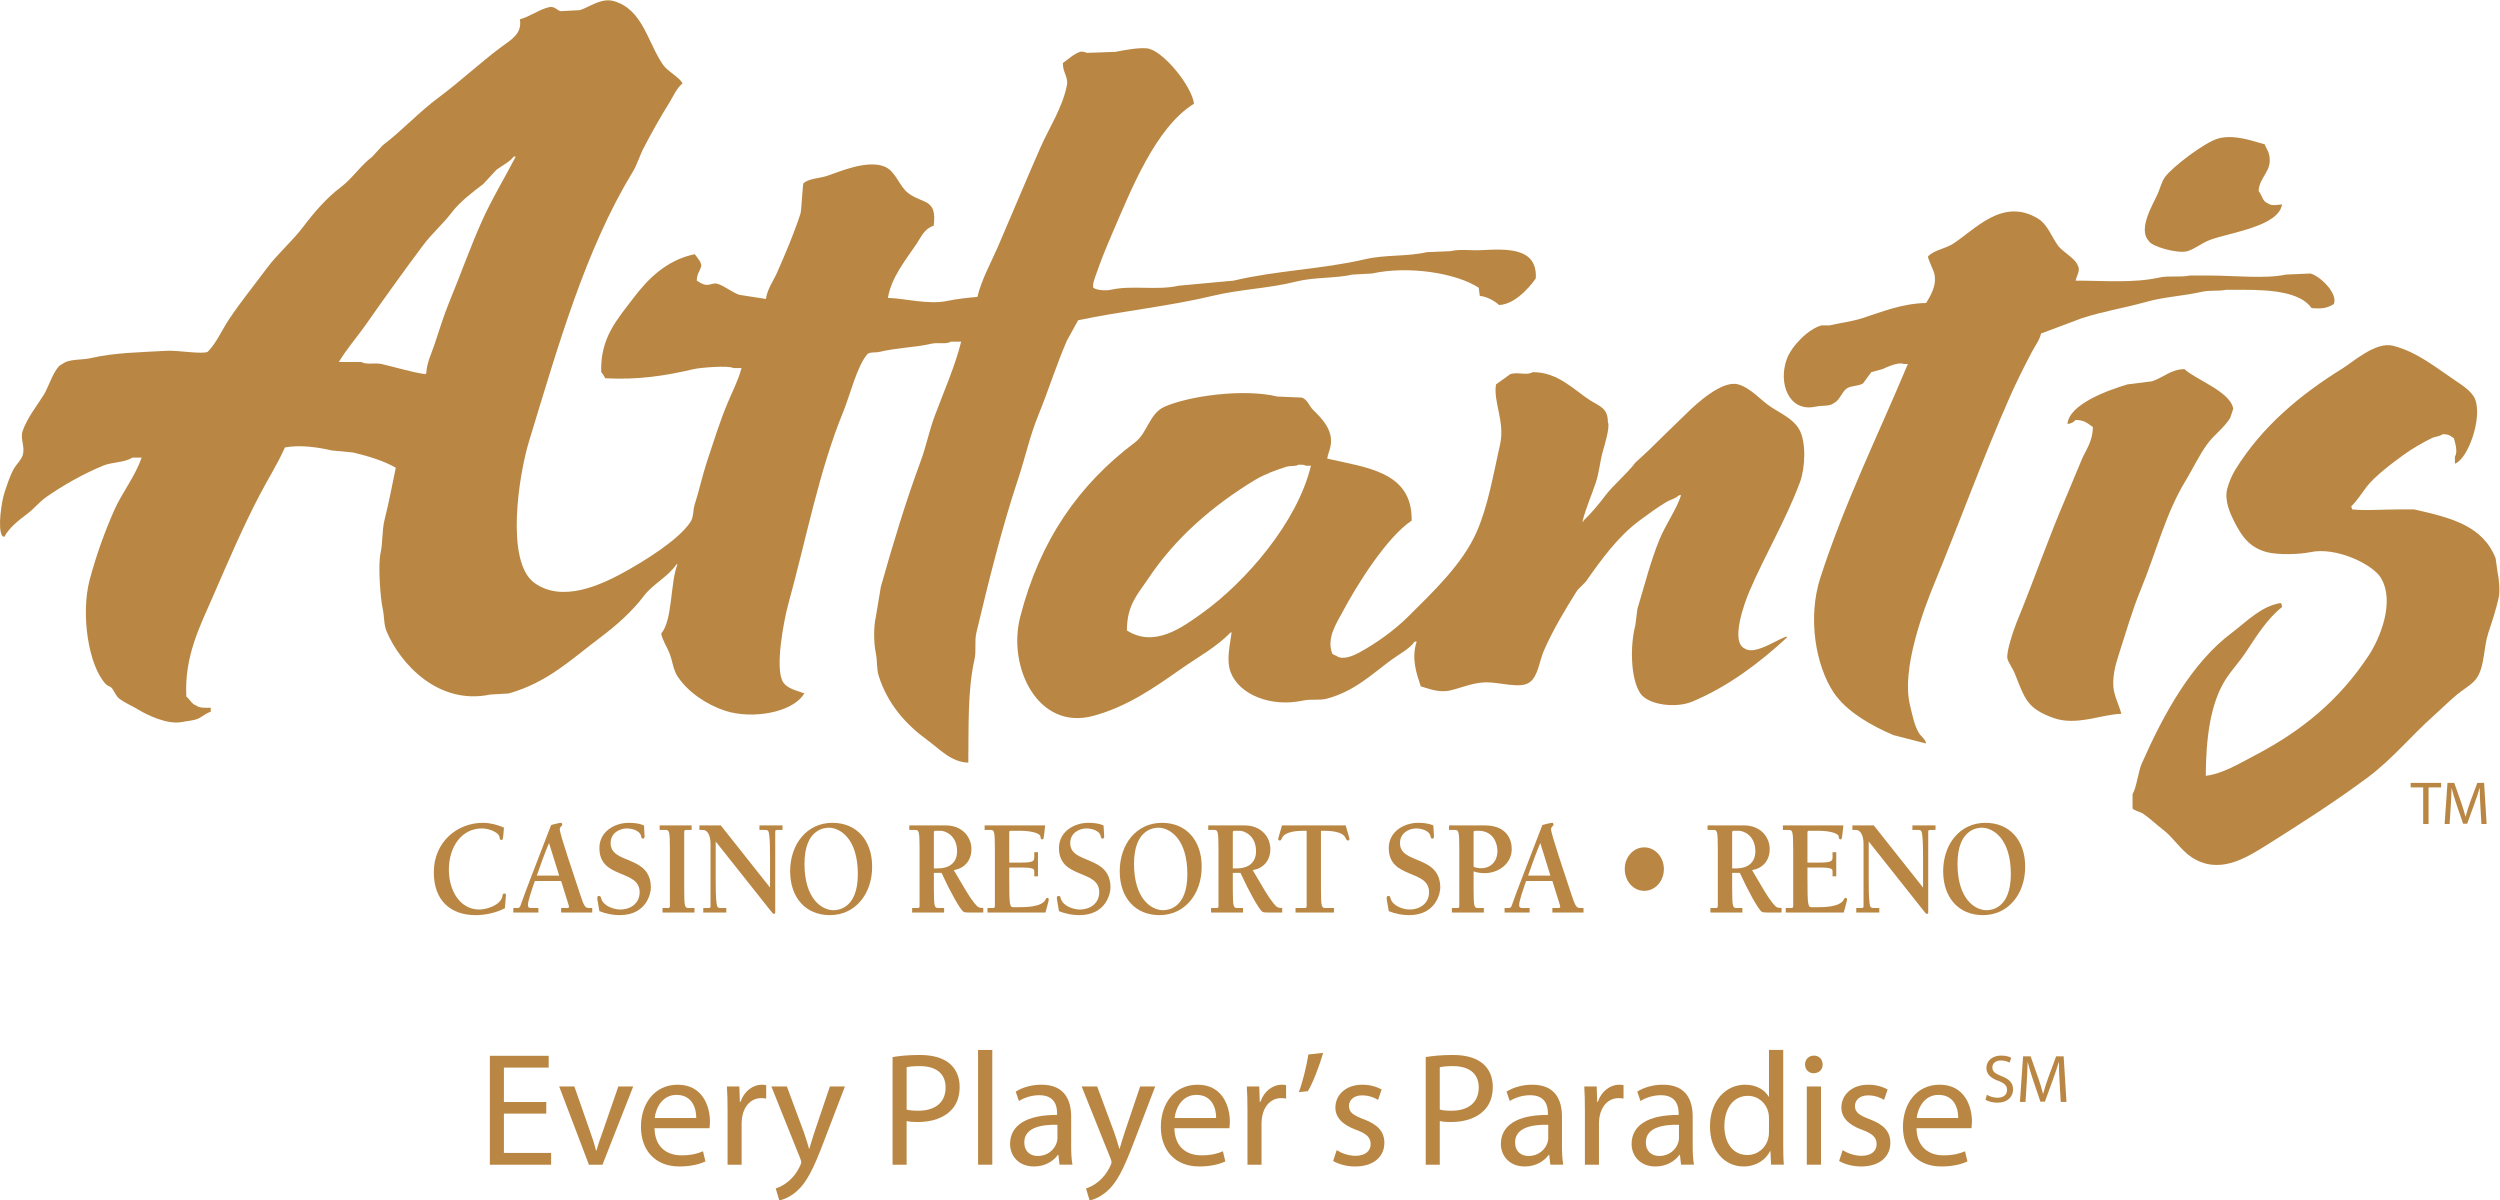 <?xml version="1.0" encoding="UTF-8" standalone="no"?>
<!-- Created with Inkscape (http://www.inkscape.org/) -->

<svg
   version="1.1"
   id="svg2"
   width="589.293"
   height="282.96"
   viewBox="0 0 589.293 282.96"
   sodipodi:docname="Atlantis_logo_gold_gold_epp (1).eps"
   xmlns:inkscape="http://www.inkscape.org/namespaces/inkscape"
   xmlns:sodipodi="http://sodipodi.sourceforge.net/DTD/sodipodi-0.dtd"
   xmlns="http://www.w3.org/2000/svg"
   xmlns:svg="http://www.w3.org/2000/svg">
  <defs
     id="defs6" />
  <sodipodi:namedview
     id="namedview4"
     pagecolor="#ffffff"
     bordercolor="#000000"
     borderopacity="0.25"
     inkscape:showpageshadow="2"
     inkscape:pageopacity="0.0"
     inkscape:pagecheckerboard="0"
     inkscape:deskcolor="#d1d1d1" />
  <g
     id="g8"
     inkscape:groupmode="layer"
     inkscape:label="ink_ext_XXXXXX"
     transform="matrix(1.333,0,0,-1.333,0,282.96)">
    <g
       id="g10"
       transform="scale(0.1)">
      <path
         d="m 4284.97,730.34 h -22.19 v 8.012 h 53.89 v -8.012 h -22.19 v -64.75 h -9.51 v 64.75"
         style="fill:#b98743;fill-opacity:1;fill-rule:nonzero;stroke:none"
         id="path12" />
      <path
         d="m 4386.08,697.602 c -0.56,10.07 -1.23,22.25 -1.04,31.41 h -0.38 c -2.37,-8.582 -5.51,-17.723 -9.12,-27.633 l -12.78,-35.219 h -7.14 l -11.89,34.449 c -3.34,10.301 -6.29,19.621 -8.39,28.403 h -0.2 c -0.19,-9.16 -0.66,-21.34 -1.42,-32.203 l -2.02,-31.219 h -8.83 l 5.04,72.762 h 11.99 l 12.39,-35.043 c 3.05,-9.161 5.52,-17.149 7.44,-24.598 h 0.27 c 1.83,7.258 4.46,15.238 7.61,24.598 l 13.04,35.043 h 12.03 l 4.46,-72.762 h -9.24 l -1.82,32.012"
         style="fill:#b98743;fill-opacity:1;fill-rule:nonzero;stroke:none"
         id="path14" />
      <path
         d="m 4035.4,1761.35 c -9.12,-0.89 -18.14,-3.26 -25.16,1.82 -9.91,3.6 -9.96,14.54 -16.23,21.57 0.87,26.39 26.29,35.24 18.03,66.49 -1.4,5.2 -5.5,10.74 -7.25,16.21 -19.32,5.22 -51.87,17.85 -80.86,10.8 -23.99,-5.86 -82.65,-50.85 -95.3,-68.34 -6.32,-8.72 -8.07,-18.13 -12.61,-28.79 -7.87,-18.53 -36.54,-63.27 -16.16,-84.5 3.76,-9.32 50.6,-23.11 68.28,-18.02 12.82,3.75 26.2,14.83 39.58,19.81 36.39,13.53 121.6,23.75 127.68,62.95 v 0"
         style="fill:#b98743;fill-opacity:1;fill-rule:nonzero;stroke:none"
         id="path16" />
      <path
         d="m 2715.92,1634.55 c 0.1,49.46 -49.19,48.38 -95.68,45.88 -20.25,-1.09 -36.73,2.29 -55.71,-1.84 -13.79,-0.54 -27.57,-1.18 -41.36,-1.77 -35.22,-8.12 -73.02,-4.05 -109.66,-12.58 -76.19,-17.76 -156.77,-19.75 -232,-37.75 -32.35,-2.99 -64.72,-6.02 -97.09,-8.96 -39.27,-8.93 -82.32,1.42 -120.44,-7.26 -9.75,-2.14 -26.07,-0.32 -30.59,3.64 -2.28,5.59 3.06,18.4 5.4,25.16 8.26,23.93 17.6,46.59 26.96,68.37 33.81,78.32 77.37,189.9 145.66,231.92 -4.18,31.34 -51.74,89.52 -79.12,97.07 -13.46,3.75 -48,-2.94 -59.33,-5.34 -16.8,-0.62 -33.57,-1.24 -50.36,-1.85 -1.77,0.38 -8.03,3.22 -12.6,1.85 -11.17,-3.46 -21.55,-13.82 -30.54,-19.79 -0.13,-16.96 10.04,-25.3 7.16,-39.57 -8.03,-40 -31.74,-75.56 -46.71,-109.71 -26.03,-59.11 -49.48,-116.06 -75.53,-176.19 -11.88,-27.38 -28.89,-57.63 -35.99,-88.1 -14.92,-1.24 -37.47,-3.67 -53.93,-7.21 -31.9,-6.88 -75.04,4.56 -104.28,5.42 5.68,36.42 32.72,68.74 50.34,95.26 8.41,12.67 14.5,27.67 30.55,32.37 6.21,48.81 -18.98,37.99 -44.95,57.54 -16,12.07 -21.91,38.32 -41.33,46.76 -31.13,13.42 -82.71,-9.76 -102.51,-16.23 -13.45,-4.3 -30.97,-4.45 -41.36,-12.57 -1.58,-1.23 -3.67,-48.7 -5.4,-53.95 -11.73,-36.11 -26.42,-70.21 -41.35,-104.24 -6.22,-14.23 -17.4,-29.09 -19.76,-46.77 -15.59,2.38 -31.17,4.78 -46.73,7.19 -13.63,4.45 -26.47,16.14 -39.6,19.77 -4.98,1.39 -12.23,-1.4 -14.35,-1.77 -10.24,-1.65 -15.92,4.09 -21.59,7.19 0.39,12.65 4.34,14.55 7.17,23.36 3.44,7.58 -6.63,17.32 -10.79,23.38 -50.27,-10.34 -83.37,-44.21 -109.65,-79.12 -27.15,-36 -57.84,-68.86 -55.75,-129.48 2.74,-2.73 5.26,-7.33 7.17,-10.77 58.91,-3.29 108.33,4.83 156.42,16.15 10.82,2.6 62.11,6.92 70.17,1.83 h 14.37 c -5.78,-21.87 -16.99,-43.06 -25.17,-63 -13.78,-33.23 -24.92,-69.15 -35.98,-102.45 -8.43,-25.39 -13.72,-51.32 -21.58,-75.51 -3.36,-10.44 -1.78,-22.11 -7.2,-30.54 -20.67,-32.28 -82.95,-70.34 -118.66,-89.94 -39.18,-21.44 -108.836,-54.61 -158.226,-17.95 -51.055,37.86 -27.063,190.78 -8.981,249.88 51.625,169.19 99.577,338.73 183.417,476.56 8.36,13.81 12.23,28.77 19.75,43.13 14.02,26.85 29.4,54.12 44.94,79.11 7.62,12.22 12.63,25.33 23.39,34.17 -5.25,10.6 -26.17,21.04 -34.15,32.4 -27.62,39.3 -35.96,99.18 -88.12,113.24 -22.1,5.99 -43.74,-11.58 -59.33,-16.14 -11.39,-0.66 -22.8,-1.25 -34.182,-1.82 -5.898,1.65 -10.934,9.07 -19.754,7.18 -16.953,-3.54 -34.773,-16.99 -52.18,-21.59 4.797,-25.87 -17,-37.09 -32.332,-48.54 -38.074,-28.31 -72.98,-61.33 -111.496,-89.89 -34.668,-25.66 -64.351,-58.37 -98.898,-84.51 -6.012,-6.61 -11.996,-13.21 -17.988,-19.77 -20.86,-15.77 -35.329,-38.52 -55.735,-53.98 -25.402,-19.15 -47.355,-44.71 -66.547,-70.11 -19.347,-25.65 -45.468,-47.69 -64.695,-73.7 -22.121,-29.87 -45.988,-59.16 -66.523,-89.89 -12.559,-18.73 -22.11,-41.87 -37.786,-57.55 -10.14,-4.79 -52.918,2.83 -71.898,1.84 -45.543,-2.6 -94.305,-3.45 -133.109,-12.67 -18.918,-4.49 -39.086,-0.93 -52.106,-10.76 -13.711,-5.04 -24.195,-40.74 -32.379,-53.91 -12.27,-19.69 -30.117,-41.88 -37.781,-64.78 -4.668,-14.06 5.024,-27.76 0,-43.08 -2.438,-7.58 -10.441,-15.22 -14.398,-21.61 -7.676,-12.69 -13.277,-30.89 -17.965,-45.01 -4.438,-13.44 -12.477,-62.56 -3.594,-75.51 1.855,-1.44 0.457,-0.64 3.594,-1.82 8.387,16.54 26.941,30.51 41.348,41.39 11.129,8.34 20.895,20.68 32.367,28.75 29.96,21.09 65.57,41.12 100.719,55.74 16.293,6.82 37.696,5.14 52.133,14.38 h 16.195 c -11.015,-33.01 -34.738,-62.01 -48.546,-93.47 -16.985,-38.63 -31.368,-78.27 -43.18,-122.36 -16.153,-60.34 -2.469,-152.539 28.793,-185.129 2.89,-3.012 8.215,-3.75 10.785,-7.199 4.305,-5.703 6.992,-13.711 12.594,-17.981 10.797,-8.222 22.148,-12.461 34.16,-19.769 14.254,-8.711 51.055,-27.121 77.328,-21.582 7.715,1.601 19.43,2.371 26.945,5.398 8.047,3.293 14.188,9.864 23.387,12.59 v 7.184 c -9.906,-0.25 -19.863,-0.633 -25.184,3.609 -9.046,3.199 -11.242,10.891 -17.953,16.168 -3.82,71.082 24.453,124.971 46.711,176.231 27.063,62.08 52.09,121.03 82.727,179.8 14.531,27.86 32.035,55.41 44.945,84.5 27.609,5.06 60.492,-0.09 82.727,-5.36 12.59,-1.2 25.179,-2.35 37.777,-3.6 29.18,-7.13 53.344,-14.44 75.496,-26.95 -6.41,-30.41 -12.351,-62.67 -19.793,-91.71 -4.875,-19.33 -3.008,-40.45 -7.16,-59.34 -4.758,-21.48 -0.215,-80.19 3.59,-97.14 3.492,-15.65 1.722,-28.25 7.195,-41.37 23.746,-56.76 91.434,-131.069 183.383,-111.491 10.801,0.621 21.594,1.262 32.394,1.852 69.293,19.539 111.79,61.32 161.84,98.848 28.14,21.161 56.1,45.651 77.3,73.741 15.87,21.01 42.82,33.73 57.57,55.79 h 1.77 c -12.82,-31.46 -8.49,-99.79 -28.78,-122.32 2.17,-11.918 10.15,-23.598 14.38,-34.168 5.76,-14.204 6.53,-29.122 14.4,-41.364 17.61,-27.269 50.8,-50.117 84.53,-61.148 47.16,-15.309 117.25,-3.531 138.43,28.769 0.61,0.621 1.21,1.262 1.83,1.852 -14,5.211 -30.19,8.379 -37.78,19.719 -15.55,23.351 1.29,110.6 8.98,138.49 31.55,114.2 54.27,235.51 97.13,339.84 12.13,29.59 24.32,81.35 43.15,102.51 5.71,3.82 13.47,1.62 21.55,3.61 27.95,6.86 62.38,7.73 91.73,14.41 11.43,2.53 25.41,-1.63 34.15,3.58 h 17.97 c -11.07,-44.36 -31.11,-89.21 -46.75,-131.31 -10.16,-27.33 -15.06,-53.58 -25.17,-80.92 -26.15,-70.62 -49.07,-146.54 -70.09,-221.15 -3.02,-17.97 -6.05,-35.94 -9.04,-53.97 -4.02,-17.7 -3.49,-46.11 0,-62.918 3.25,-15.461 1.02,-27.563 5.41,-41.364 15.78,-49.41 48.11,-85.726 86.29,-113.277 19.22,-13.801 41.41,-39.02 71.96,-39.5 0.82,64.519 -1.35,128.051 10.77,181.578 3.98,17.57 -0.32,32.051 3.6,48.551 22.47,94.23 45.38,186.43 73.74,271.51 12.94,39.03 20.66,75.95 35.96,113.29 17.55,42.81 31.49,88.17 50.31,131.26 6.61,11.96 13.21,23.92 19.8,35.98 76.33,16.3 160.19,24.53 237.37,43.1 49.03,11.89 100.66,13.25 147.42,25.19 32.55,8.33 69.09,5.43 100.7,12.56 11.41,0.66 22.76,1.25 34.16,1.84 65.49,14.45 149.94,0.44 188.8,-25.16 0.61,-4.8 1.18,-9.59 1.82,-14.43 12.48,-1.05 26.76,-9.05 34.13,-16.14 34.33,1.52 63.97,45.89 64.74,46.76 z M 912.031,1845.86 c -19.914,-38.3 -43.402,-76.74 -61.097,-116.9 -20.36,-46.2 -36.172,-90.97 -55.739,-138.44 -10.207,-24.72 -17.75,-49.52 -26.996,-77.32 -4.996,-15.06 -13.465,-31.5 -14.363,-50.32 -0.617,-0.66 -1.242,-1.24 -1.797,-1.81 -24.457,3.54 -51.762,12.08 -77.324,17.97 -11.707,2.71 -26.93,-1.83 -35.945,3.59 h -39.582 c 13.66,22.89 31.683,43.28 46.738,64.71 34.027,48.43 67.453,95.21 102.519,142.03 15.086,20.25 34.891,37.21 50.34,57.57 14.125,18.69 36.942,36.16 55.746,50.38 7.778,8.37 15.602,16.79 23.356,25.18 9.847,7.37 23.144,13.65 30.586,23.36 h 3.558"
         style="fill:#b98743;fill-opacity:1;fill-rule:nonzero;stroke:none"
         id="path18" />
      <path
         d="m 3670.39,1626.49 c 49.22,-0.05 102.6,-4.62 147.44,5.37 17.89,4 37.73,0 53.96,3.61 h 37.74 c 40.16,0 97.23,-6.19 133.07,1.76 14.37,0.66 28.74,1.25 43.16,1.84 17.3,-4.84 48.52,-34.9 41.32,-53.93 -12.17,-7.44 -20.78,-8.8 -39.53,-7.17 -19.69,28.49 -72.5,32.3 -120.48,32.3 h -30.55 c -12.79,-2.79 -28.58,-0.32 -43.15,-3.59 -33.63,-7.52 -66.7,-8.84 -98.93,-17.98 -36.42,-10.28 -75.65,-16.46 -113.27,-28.74 -23.99,-9.05 -47.98,-17.99 -71.93,-27.01 -2.79,-12.07 -10.96,-22.33 -16.15,-32.32 -13.91,-26.5 -27.77,-54.06 -39.57,-80.92 -48.14,-109.31 -87.05,-217.44 -133.11,-329.08 -18.7,-45.54 -58.34,-150.689 -43.14,-213.931 4.16,-17.187 7.74,-36.847 16.18,-50.371 4.16,-6.648 9.99,-9.039 12.61,-17.969 h -1.75 c -18.65,4.813 -37.22,9.582 -55.79,14.379 -38.94,16.321 -83.84,41.903 -106.1,75.5 -31.79,47.942 -46.42,132.062 -23.38,203.192 43.45,133.96 101.84,251.2 154.64,377.61 h -7.22 c -9.1,4.19 -29.49,-5.38 -37.72,-9.03 -6.63,-1.75 -13.2,-3.58 -19.78,-5.38 -4.78,-6.6 -9.6,-13.18 -14.38,-19.75 -8.12,-5.4 -20.95,-3.7 -28.81,-9.03 -8.75,-5.89 -12.28,-20.18 -21.56,-25.11 -9.5,-7.58 -18.89,-4.04 -34.16,-7.2 -47.04,-9.89 -66.07,42 -50.32,84.46 8.4,22.76 37.14,52.48 61.13,59.34 h 14.36 c 18.92,4.44 38.72,6.61 57.54,12.62 34.01,10.92 70.75,26.29 113.3,26.95 6.68,11.52 19.58,30.41 14.35,52.16 -1.69,7.16 -12.83,28.39 -10.78,30.59 10.99,10.98 29.53,13.06 43.14,21.54 38.48,23.96 87.82,83.57 151.1,44.94 17.15,-10.46 24.11,-32.66 35.92,-48.52 7.34,-9.83 30.96,-22.83 34.21,-34.16 5.59,-8.38 -2.1,-18.91 -3.61,-26.97"
         style="fill:#b98743;fill-opacity:1;fill-rule:nonzero;stroke:none"
         id="path20" />
      <path
         d="m 3900.52,750.828 c 30.99,3.813 61.9,23.274 86.35,35.934 84.74,44.129 150,98.726 201.35,176.226 19.9,29.973 47.86,95.792 21.6,138.442 -14.23,23.17 -78.18,54.67 -124.06,44.98 -19.37,-4.19 -57.84,-5.25 -77.33,0 -30.57,8.11 -44.52,28.15 -57.51,53.93 -6.19,12.14 -17.88,36.4 -12.63,57.51 2.8,11.23 8.47,24.67 14.39,34.2 47.35,76.59 114.19,132.37 190.59,179.79 17.2,10.66 57.85,47.16 88.12,39.57 42.32,-10.61 77.12,-39.35 109.69,-61.17 12.19,-8.15 30.75,-19.9 35.99,-34.14 12.51,-34.19 -13.24,-105.36 -35.99,-113.29 v 12.62 c 5.67,8.32 0,25.28 -1.8,32.37 -6.6,4.23 -7.98,6.98 -19.78,7.15 -5.35,-4.07 -13.3,-3.97 -19.77,-7.15 -16.58,-8.23 -33.71,-18.13 -48.57,-28.79 -20.02,-14.46 -51.87,-38.18 -66.54,-57.54 -8.6,-11.49 -16.76,-24.35 -26.96,-34.17 0.57,-1.82 1.19,-3.6 1.8,-5.39 25.47,-2.49 52.22,0 80.91,0 h 28.78 c 65.92,-14.89 121.17,-29.02 143.84,-86.26 1.24,-8.46 2.39,-16.9 3.62,-25.25 2.25,-9.73 4.65,-32.35 1.77,-44.95 -4.98,-22.15 -11.83,-42.71 -18,-61.11 -8.73,-26.27 -6.47,-57.828 -19.76,-79.141 -6.79,-10.871 -18.55,-17.539 -28.74,-25.148 -16.72,-12.563 -32.76,-29.039 -48.54,-43.153 -38.93,-34.648 -73.2,-76.519 -115.12,-107.918 -57.1,-42.671 -118.67,-82.039 -179.79,-120.46 -38.38,-24.141 -85.07,-52.989 -133.06,-21.579 -19.03,12.481 -32.39,34.938 -50.37,48.579 -12.21,9.23 -23.38,20.339 -35.95,28.8 -4.28,2.801 -15.3,4.871 -18.01,8.871 v 25.27 c 7.05,11.519 10.14,40.098 16.22,53.949 38.15,86.551 88.1,178.34 160.04,231.93 23.74,17.69 51.5,47.29 86.29,52.12 1.01,-2.72 1.22,-3.03 1.81,-7.16 -26.69,-21.04 -45.59,-52.12 -64.77,-80.948 -10.92,-16.43 -25.56,-31.782 -35.94,-48.543 -26.01,-42.02 -33.84,-102.079 -34.17,-168.981"
         style="fill:#b98743;fill-opacity:1;fill-rule:nonzero;stroke:none"
         id="path22" />
      <path
         d="m 3655.99,1372.91 c 7.17,1.07 10.54,3.14 14.4,7.21 16.23,-0.21 21.06,-6.29 30.56,-12.57 -0.47,-25.44 -12.02,-39.56 -19.78,-57.48 -9.55,-22.19 -18.01,-44 -27.01,-64.79 -31.78,-73.44 -57.58,-148.95 -88.06,-222.96 -4.06,-9.81 -19.44,-53.422 -16.19,-64.75 2.12,-7.308 9.64,-17.781 12.6,-25.129 18.32,-45.332 21.11,-61.972 68.32,-79.171 40.73,-14.801 84.65,6.289 120.45,7.21 -3.22,12.391 -9.3,24.469 -12.6,37.758 -5.47,22.543 2.63,50.571 7.26,64.75 13.36,41.122 24.21,79.782 39.51,116.852 26.79,64.87 44.07,134.98 79.13,192.39 12.98,21.27 24.58,46.51 39.58,66.55 11.69,15.67 28.99,27.69 39.53,44.95 1.83,5.41 3.58,10.78 5.39,16.18 -4.81,30.27 -65.91,51.09 -86.28,70.1 -24.8,-0.49 -37.4,-15.15 -57.58,-21.55 -14.38,-1.78 -28.74,-3.58 -43.15,-5.41 -31.89,-9.43 -103.78,-34.69 -106.08,-70.14 v 0"
         style="fill:#b98743;fill-opacity:1;fill-rule:nonzero;stroke:none"
         id="path24" />
      <path
         d="m 3181.3,1363.96 c -11.14,18.74 -32.23,27.45 -50.39,39.58 -17.75,11.85 -35.11,33.3 -57.47,39.51 -28.63,7.95 -75.46,-36.14 -88.17,-48.54 -23.35,-22.86 -47,-45.21 -70.11,-68.3 -7.8,-7.2 -15.57,-14.41 -23.36,-21.59 -16.22,-21.49 -38.06,-38.29 -53.94,-59.34 -11.57,-15.31 -23.98,-30.08 -37.77,-43.17 v -1.77 h -1.83 c 5.82,23.36 16.16,46.67 23.4,68.32 6.33,18.83 7.09,35.58 12.59,55.72 3.04,11.14 13.19,43.12 9.01,52.16 0.03,24.8 -15.55,28.25 -30.58,37.74 -28.5,18.09 -57.57,50.86 -102.52,50.35 -10.1,-6.6 -26.12,1.05 -39.55,-3.56 -8.37,-6.05 -16.78,-12.01 -25.13,-18.02 -5.4,-30.28 16.12,-66.14 7.17,-106.05 -12.3,-54.75 -21.26,-108.68 -41.34,-154.65 -25.16,-57.51 -78.39,-107.21 -120.52,-149.27 -24.34,-24.3 -56.97,-47.951 -88.09,-64.728 -9.47,-5.032 -28.49,-13.692 -39.54,-5.364 -4.16,1.332 -4.04,1.821 -7.19,3.614 -10.94,27.968 8.01,54.878 17.94,73.718 25.88,48.83 78.64,132.75 122.33,161.79 1.77,87.16 -80.98,93.68 -149.25,109.69 1.02,7.32 3.87,13.59 5.36,19.77 7.59,31.23 -18.06,53.94 -30.57,66.57 -6.85,6.84 -9.57,18.08 -19.77,21.57 -14.42,0.56 -28.79,1.16 -43.16,1.81 -60.85,14.71 -157.55,0.65 -199.55,-17.98 -26.83,-11.91 -30.33,-46.5 -52.17,-63 -98.31,-73.83 -168.3,-172.25 -203.2,-309.27 -22.54,-88.411 31.6,-201.051 129.46,-174.372 60.83,16.524 108.79,50.551 154.64,82.711 29.93,20.95 63.03,38.903 88.12,64.731 h 1.77 c -2.72,-21.16 -9.86,-48.59 -1.77,-70.149 14.78,-39.339 70.32,-62.601 127.7,-50.339 15.95,3.418 28.5,-0.383 43.14,3.589 48.07,13.129 78.48,42.571 113.24,68.348 13.15,9.742 31.92,19.102 41.35,32.371 h 3.63 c -10.21,-29.621 0.2,-57.941 7.18,-79.148 12.91,-3.383 31.43,-11.961 52.14,-7.133 20.07,4.609 39.89,13.851 62.93,14.301 23.69,0.519 61.29,-12.02 77.33,0 14.85,10.011 17.66,38.59 25.2,55.789 15.55,35.691 36.88,71.391 57.5,104.271 4.58,7.26 13.09,12.85 18,19.77 26.96,38.38 56.14,78.38 93.49,106.1 15.06,11.18 30.94,22.71 46.77,32.4 8.21,4.98 16.81,6.22 23.37,12.56 h 3.61 c -8.62,-26.1 -26.98,-51.25 -37.78,-77.3 -16.26,-39.22 -27.04,-82.9 -39.55,-124.09 -1.18,-9.56 -2.41,-19.22 -3.6,-28.74 -9.61,-36.112 -8.42,-95.081 8.99,-120.479 13.77,-20.133 62.17,-26.68 91.69,-14.371 63.54,26.5 120.11,69.449 167.23,113.219 v 1.871 c -13.92,-3.02 -55.83,-33.371 -73.72,-21.621 -27.48,11.171 -0.29,83.061 7.19,100.681 28.03,65.95 64.41,125.71 89.87,194.17 9.25,24.87 11.31,71.59 -1.75,93.55 m -863.1,-64.76 c -24.21,-100.56 -115.68,-205.6 -192.41,-260.72 -35.03,-25.12 -84.54,-61.859 -133.05,-30.54 -0.08,45.53 19.96,64.98 37.75,91.64 47.79,71.99 114.4,129.33 188.8,174.49 15.86,9.54 37.54,17.87 55.7,23.31 7.46,2.25 16,0.14 21.6,3.66 5.27,0.04 9.83,0.1 12.58,-1.84 h 9.03"
         style="fill:#b98743;fill-opacity:1;fill-rule:nonzero;stroke:none"
         id="path26" />
      <path
         d="m 886.285,637.398 c -1.933,0 -2.133,1.18 -3.246,6.032 -1.523,7.09 -17.41,14.371 -30.726,14.371 -36.493,0 -58.567,-33.02 -58.567,-73.012 0,-36.187 19.063,-70.391 53.949,-70.391 12.254,0 38.18,7.543 40.817,24.082 0.48,2.129 0.66,4.36 3.316,4.36 1.969,0 2.844,-1.531 2.844,-2.719 0,-1.91 -0.664,-7.051 -1.774,-23.262 -15.293,-8.257 -34.988,-12.379 -51.738,-12.379 -43.496,0 -74.055,24.961 -74.055,75.68 0,53.602 41.106,87.57 86.903,87.57 12.664,0 25.336,-3.371 37.137,-8.46 -1.536,-21.61 -1.973,-21.872 -4.86,-21.872"
         style="fill:#b98743;fill-opacity:1;fill-rule:nonzero;stroke:none"
         id="path28" />
      <path
         d="m 1047.26,509.121 v 7.969 h -5.23 c -7.44,0 -9.17,3.09 -15.67,22.719 -12.05,36.66 -36.52,108.043 -36.52,116.531 0,4.898 4.367,5.34 4.367,8.211 0,1.508 -0.66,3.179 -2.121,3.179 -3.285,0 -13.836,-2.941 -17.547,-3.89 -22.246,-58.192 -44.953,-115.731 -54.152,-142.43 -1.047,-3.129 -2.367,-4.32 -5.649,-4.32 h -6.992 v -7.969 h 44.359 v 7.969 h -12.484 c -3.734,0 -6.09,0.75 -6.09,5.34 0,7.3 7.614,29.16 12.246,42.461 h 46.485 l 13.088,-42.032 c 1.52,-4.847 0.89,-5.769 -3.26,-5.769 h -9.828 v -7.969 z m -58.459,65.238 h -39.555 c 6.758,19.102 13.496,38.571 21.567,57.68 l 17.988,-57.68"
         style="fill:#b98743;fill-opacity:1;fill-rule:nonzero;stroke:none"
         id="path30" />
      <path
         d="m 1059.93,623.129 c 0,29.562 27.51,44.601 51.94,44.601 8.94,0 18.38,-0.929 26.92,-4.55 0.17,-6.371 1.05,-16.078 1.05,-19.969 0,-2.859 -1.53,-3.383 -3.06,-3.383 -2.17,0 -2.62,1.953 -3.04,4.16 -1.99,10.403 -17.05,13.813 -24.88,13.813 -14.01,0 -29.07,-8.512 -29.07,-25.942 0,-38.398 71.19,-20.16 71.19,-78.929 0,-7.969 -6.34,-48.45 -55.3,-48.45 -11.91,0 -24.4,2.418 -35.75,7.051 -2.19,13.828 -3.74,19.879 -3.74,22.75 0,1.52 0,4.199 3.29,4.199 2.67,0 3.08,-2.5 3.73,-4.921 4.15,-13.379 22.69,-19.161 33.85,-19.161 16.78,0 34.05,10 34.05,30.563 0,41.25 -71.18,22.539 -71.18,78.168"
         style="fill:#b98743;fill-opacity:1;fill-rule:nonzero;stroke:none"
         id="path32" />
      <path
         d="m 1209.9,550.102 c 0,-32.09 1.34,-33.012 8.3,-33.012 h 9.88 v -7.969 h -56.55 v 7.969 h 9.8 c 2.81,0 3.25,1.41 3.25,3.89 v 101.09 c 0,32.051 -1.31,33.071 -8.3,33.071 h -9.83 v 8.039 h 56.56 v -8.039 h -9.83 c -2.8,0 -3.28,-1.5 -3.28,-3.891 V 550.102"
         style="fill:#b98743;fill-opacity:1;fill-rule:nonzero;stroke:none"
         id="path34" />
      <path
         d="m 1361.68,553.211 v 51.418 c 0,13.402 0,30.859 -1.53,42.473 -1.08,7.539 -2.62,8.039 -8.51,8.039 h -8.72 v 8.039 h 40.78 v -8.039 h -6.13 c -5.6,0 -6.71,0 -6.71,-3.161 V 509.52 c 0,-1.649 -0.66,-2.86 -2.22,-2.86 -1.7,0 -3.05,1.942 -6.51,6.27 l -96.56,121.769 V 567.5 c 0,-13.34 0,-30.762 1.56,-42.379 1.07,-7.543 2.63,-8.031 8.48,-8.031 h 8.73 v -7.969 h -40.75 v 7.969 h 6.06 c 5.64,0 6.78,0 6.78,3.09 v 110.398 c 0,13.692 -4.78,24.563 -13.32,24.563 h -6.33 v 8.039 h 37.76 l 87.14,-109.969"
         style="fill:#b98743;fill-opacity:1;fill-rule:nonzero;stroke:none"
         id="path36" />
      <path
         d="m 1738.75,509.121 v 7.969 c -8.51,0 -10.01,1.922 -15.95,8.969 -9.17,11.402 -16.59,24.742 -36.24,57.992 18.13,2.929 31.25,16.168 31.25,37.289 0,19.98 -14.86,41.84 -45.86,41.84 h -64.02 v -8.039 h 9.86 c 7.02,0 8.31,-1.02 8.31,-33.071 V 520.98 c 0,-2.48 -0.42,-3.89 -3.29,-3.89 h -9.84 v -7.969 h 56.56 v 7.969 h -9.83 c -6.96,0 -8.3,0.922 -8.3,33.012 v 29.097 h 13.53 c 15.53,-33.769 31.7,-62.34 38.02,-68.199 2.23,-1.879 6.11,-1.879 10.94,-1.879 z m -79.47,78.051 h -7.88 v 63.348 c 0,2.46 0.65,3.121 2.87,3.121 h 9.58 c 6.75,0 28.59,-7.532 28.59,-36.161 0,-21.789 -15.68,-30.308 -33.16,-30.308"
         style="fill:#b98743;fill-opacity:1;fill-rule:nonzero;stroke:none"
         id="path38" />
      <path
         d="m 1746.2,517.09 h 9.81 c 2.84,0 3.26,1.41 3.26,3.89 v 101.09 c 0,32.051 -1.31,33.071 -8.28,33.071 h -9.86 v 8.039 h 107.02 c -2.4,-23.102 -2.6,-24.77 -4.82,-24.77 -2.81,0 -3.29,1.942 -3.49,5.281 -0.24,4.161 -11.8,9.95 -36.68,9.95 h -15.76 c -2.1,0 -2.74,-0.661 -2.74,-3.121 v -53.129 h 20.25 c 23.13,0 24,2.828 24,9.961 v 8.449 h 6.57 V 573.09 h -6.57 v 8.789 c 0,4.082 -0.87,6.801 -24,6.801 h -20.25 v -17.758 c 0,-51.66 0.81,-52.422 8.25,-52.422 h 7.65 c 11.77,0 41.49,0 48.21,13.359 0.9,1.7 1.35,3.161 3.28,3.161 1.59,0 2.43,-1.192 2.43,-2.891 0,-2.188 -1.08,-5.879 -5.71,-23.008 H 1746.2 v 7.969"
         style="fill:#b98743;fill-opacity:1;fill-rule:nonzero;stroke:none"
         id="path40" />
      <path
         d="m 1872.58,623.129 c 0,29.562 27.48,44.601 51.98,44.601 8.96,0 18.34,-0.929 26.86,-4.55 0.23,-6.371 1.13,-16.078 1.13,-19.969 0,-2.859 -1.58,-3.383 -3.09,-3.383 -2.22,0 -2.62,1.953 -3.06,4.16 -1.94,10.403 -17.06,13.813 -24.91,13.813 -13.96,0 -29.01,-8.512 -29.01,-25.942 0,-38.398 71.22,-20.16 71.22,-78.929 0,-7.969 -6.37,-48.45 -55.31,-48.45 -11.97,0 -24.45,2.418 -35.81,7.051 -2.17,13.828 -3.71,19.879 -3.71,22.75 0,1.52 0,4.199 3.29,4.199 2.57,0 3.06,-2.5 3.7,-4.921 4.1,-13.379 22.74,-19.161 33.85,-19.161 16.83,0 34.08,10 34.08,30.563 0,41.25 -71.21,22.539 -71.21,78.168"
         style="fill:#b98743;fill-opacity:1;fill-rule:nonzero;stroke:none"
         id="path42" />
      <path
         d="m 2124.98,590.102 c 0,47.078 -27.72,77.628 -70.28,77.628 -44.74,0 -74.67,-37.332 -74.67,-85.66 0,-47.05 27.74,-77.59 70.27,-77.59 44.74,0 74.68,37.34 74.68,85.622 m -25.36,-13.082 c 0,-62.129 -36.25,-63.809 -43.02,-63.809 -20.03,0 -51.29,19.348 -51.29,82.027 0,62.051 36.26,63.813 43.05,63.813 20.1,0 51.26,-19.41 51.26,-82.031"
         style="fill:#b98743;fill-opacity:1;fill-rule:nonzero;stroke:none"
         id="path44" />
      <path
         d="m 2267.35,509.121 v 7.969 c -8.47,0 -10.06,1.922 -15.94,8.969 -9.17,11.402 -16.61,24.742 -36.2,57.992 18.13,2.929 31.2,16.168 31.2,37.289 0,19.98 -14.88,41.84 -45.9,41.84 h -63.96 v -8.039 h 9.86 c 6.95,0 8.27,-1.02 8.27,-33.071 V 520.98 c 0,-2.48 -0.44,-3.89 -3.23,-3.89 h -9.89 v -7.969 h 56.52 v 7.969 h -9.8 c -6.98,0 -8.27,0.922 -8.27,33.012 v 29.097 h 13.54 c 15.5,-33.769 31.69,-62.34 37.98,-68.199 2.16,-1.879 6.07,-1.879 10.92,-1.879 z m -79.45,78.051 h -7.89 v 63.348 c 0,2.46 0.63,3.121 2.84,3.121 h 9.65 c 6.74,0 28.58,-7.532 28.58,-36.161 0,-21.789 -15.74,-30.308 -33.18,-30.308"
         style="fill:#b98743;fill-opacity:1;fill-rule:nonzero;stroke:none"
         id="path46" />
      <path
         d="m 2358.86,509.121 h -67.91 v 7.969 h 16.36 c 2.83,0 3.29,1.41 3.29,3.89 v 132.661 h -4.16 c -9.97,0 -33.86,-0.45 -39.31,-12.61 -1.27,-2.902 -2.19,-4.601 -4.16,-4.601 -1.49,0 -2.75,0.968 -2.75,2.941 0,0.981 1.71,5.82 6.71,23.809 h 112.67 c 5.04,-17.989 6.74,-22.828 6.74,-23.809 0,-1.973 -1.31,-2.941 -2.82,-2.941 -1.95,0 -2.83,1.699 -4.19,4.601 -5.38,12.16 -29.21,12.61 -39.26,12.61 h -4.18 V 550.102 c 0,-32.09 1.35,-33.012 8.27,-33.012 h 14.7 v -7.969"
         style="fill:#b98743;fill-opacity:1;fill-rule:nonzero;stroke:none"
         id="path48" />
      <path
         d="m 2455.78,623.129 c 0,29.562 27.54,44.601 52.02,44.601 8.92,0 18.34,-0.929 26.8,-4.55 0.25,-6.371 1.11,-16.078 1.11,-19.969 0,-2.859 -1.52,-3.383 -3.05,-3.383 -2.2,0 -2.61,1.953 -3.07,4.16 -1.94,10.403 -17.03,13.813 -24.92,13.813 -13.98,0 -29.03,-8.512 -29.03,-25.942 0,-38.398 71.22,-20.16 71.22,-78.929 0,-7.969 -6.4,-48.45 -55.29,-48.45 -11.99,0 -24.45,2.418 -35.79,7.051 -2.18,13.828 -3.71,19.879 -3.71,22.75 0,1.52 0,4.199 3.28,4.199 2.68,0 3.01,-2.5 3.74,-4.921 4.14,-13.379 22.68,-19.161 33.82,-19.161 16.83,0 34.1,10 34.1,30.563 0,41.25 -71.23,22.539 -71.23,78.168"
         style="fill:#b98743;fill-opacity:1;fill-rule:nonzero;stroke:none"
         id="path50" />
      <path
         d="m 2673.25,621.16 c 0,16.738 -8.51,42.02 -48.04,42.02 h -62.86 v -8.039 h 9.81 c 7.02,0 8.34,-1.02 8.34,-33.071 V 520.98 c 0,-2.48 -0.43,-3.89 -3.3,-3.89 h -9.81 v -7.969 h 56.55 v 7.969 h -9.85 c -6.98,0 -8.29,0.922 -8.29,33.012 v 31.777 c 6.34,-2.27 12.81,-3.168 19.15,-3.168 25.82,0 48.3,17.469 48.3,42.449 m -25.33,-3.129 c 0,-18.941 -12.2,-30.59 -28.79,-30.59 -4.58,0 -10.05,0.957 -13.33,2.661 v 60.418 c 0,2.46 0.66,3.121 2.85,3.121 h 5.9 c 25.96,0 33.37,-22.243 33.37,-35.61"
         style="fill:#b98743;fill-opacity:1;fill-rule:nonzero;stroke:none"
         id="path52" />
      <path
         d="m 2800.13,509.121 v 7.969 h -5.23 c -7.42,0 -9.15,3.09 -15.75,22.719 -11.93,36.66 -36.4,108.043 -36.4,116.531 0,4.898 4.33,5.34 4.33,8.211 0,1.508 -0.66,3.179 -2.12,3.179 -3.36,0 -13.81,-2.941 -17.57,-3.89 -22.23,-58.192 -44.9,-115.731 -54.14,-142.43 -1.1,-3.129 -2.42,-4.32 -5.67,-4.32 h -7 v -7.969 h 44.32 v 7.969 h -12.47 c -3.61,0 -6.07,0.75 -6.07,5.34 0,7.3 7.68,29.16 12.27,42.461 h 46.47 l 13.14,-42.032 c 1.51,-4.847 0.78,-5.769 -3.29,-5.769 h -9.85 v -7.969 z m -58.53,65.238 h -39.48 c 6.74,19.102 13.5,38.571 21.61,57.68 l 17.87,-57.68"
         style="fill:#b98743;fill-opacity:1;fill-rule:nonzero;stroke:none"
         id="path54" />
      <path
         d="m 2907.52,547.41 c -18.97,0 -34.42,16.731 -34.42,38.551 -0.22,21.07 15.2,38.359 34.42,38.359 19.24,0 34.76,-17.289 34.76,-38.359 0,-21.582 -15.52,-38.551 -34.76,-38.551"
         style="fill:#b98743;fill-opacity:1;fill-rule:nonzero;stroke:none"
         id="path56" />
      <path
         d="m 3150.37,509.121 v 7.969 c -8.51,0 -10.05,1.922 -15.95,8.969 -9.19,11.402 -16.61,24.742 -36.21,57.992 18.03,2.929 31.21,16.168 31.21,37.289 0,19.98 -14.85,41.84 -45.88,41.84 h -64.01 v -8.039 h 9.88 c 7.03,0 8.25,-1.02 8.25,-33.071 V 520.98 c 0,-2.48 -0.42,-3.89 -3.2,-3.89 h -9.89 v -7.969 h 56.56 v 7.969 h -9.84 c -6.9,0 -8.27,0.922 -8.27,33.012 v 29.097 h 13.6 c 15.44,-33.769 31.62,-62.34 37.95,-68.199 2.19,-1.879 6.08,-1.879 10.92,-1.879 z m -79.49,78.051 h -7.86 v 63.348 c 0,2.46 0.63,3.121 2.8,3.121 h 9.61 c 6.73,0 28.61,-7.532 28.61,-36.161 0,-21.789 -15.73,-30.308 -33.16,-30.308"
         style="fill:#b98743;fill-opacity:1;fill-rule:nonzero;stroke:none"
         id="path58" />
      <path
         d="m 3157.78,517.09 h 9.76 c 2.87,0 3.39,1.41 3.39,3.89 v 101.09 c 0,32.051 -1.42,33.071 -8.37,33.071 h -9.82 v 8.039 h 106.97 c -2.36,-23.102 -2.61,-24.77 -4.74,-24.77 -2.82,0 -3.31,1.942 -3.61,5.281 -0.11,4.161 -11.74,9.95 -36.65,9.95 h -15.68 c -2.14,0 -2.87,-0.661 -2.87,-3.121 v -53.129 h 20.32 c 23.14,0 24.04,2.828 24.04,9.961 v 8.449 h 6.56 V 573.09 h -6.56 v 8.789 c 0,4.082 -0.9,6.801 -24.04,6.801 h -20.32 v -17.758 c 0,-51.66 0.92,-52.422 8.35,-52.422 h 7.62 c 11.78,0 41.48,0 48.21,13.359 0.95,1.7 1.39,3.161 3.29,3.161 1.61,0 2.48,-1.192 2.48,-2.891 0,-2.188 -1.15,-5.879 -5.77,-23.008 h -102.56 v 7.969"
         style="fill:#b98743;fill-opacity:1;fill-rule:nonzero;stroke:none"
         id="path60" />
      <path
         d="m 3400.57,553.211 v 51.418 c 0,13.402 0,30.859 -1.56,42.473 -1.09,7.539 -2.57,8.039 -8.49,8.039 h -8.78 v 8.039 h 40.87 v -8.039 h -6.12 c -5.66,0 -6.75,0 -6.75,-3.161 V 509.52 c 0,-1.649 -0.7,-2.86 -2.16,-2.86 -1.8,0 -3.04,1.942 -6.57,6.27 l -96.52,121.769 V 567.5 c 0,-13.34 0,-30.762 1.53,-42.379 1.12,-7.543 2.63,-8.031 8.52,-8.031 h 8.7 v -7.969 h -40.79 v 7.969 h 6.09 c 5.69,0 6.78,0 6.78,3.09 v 110.398 c 0,13.692 -4.81,24.563 -13.3,24.563 h -6.37 v 8.039 h 37.8 l 87.12,-109.969"
         style="fill:#b98743;fill-opacity:1;fill-rule:nonzero;stroke:none"
         id="path62" />
      <path
         d="m 3581.18,590.102 c 0,47.078 -27.75,77.628 -70.32,77.628 -44.78,0 -74.71,-37.332 -74.71,-85.66 0,-47.05 27.75,-77.59 70.33,-77.59 44.75,0 74.7,37.34 74.7,85.622 m -25.37,-13.082 c 0,-62.129 -36.27,-63.809 -43.02,-63.809 -20.1,0 -51.28,19.348 -51.28,82.027 0,62.051 36.24,63.813 42.98,63.813 20.08,0 51.32,-19.41 51.32,-82.031"
         style="fill:#b98743;fill-opacity:1;fill-rule:nonzero;stroke:none"
         id="path64" />
      <path
         d="m 1542.23,590.102 c 0,47.078 -27.69,77.628 -70.29,77.628 -44.72,0 -74.71,-37.332 -74.71,-85.66 0,-47.05 27.78,-77.59 70.33,-77.59 44.78,0 74.67,37.34 74.67,85.622 m -25.29,-13.082 c 0,-62.129 -36.23,-63.809 -43.09,-63.809 -20.06,0 -51.26,19.348 -51.26,82.027 0,62.051 36.25,63.813 43.03,63.813 20.09,0 51.32,-19.41 51.32,-82.031"
         style="fill:#b98743;fill-opacity:1;fill-rule:nonzero;stroke:none"
         id="path66" />
      <path
         d="m 891.09,153.469 h 74.875 v 20.582 H 891.09 v 60.879 h 79.164 v 20.859 H 866.219 V 63.16 H 974.543 V 84.019 H 891.09 v 69.45"
         style="fill:#b98743;fill-opacity:1;fill-rule:nonzero;stroke:none"
         id="path68" />
      <path
         d="m 1066.55,123.75 c -4.57,-12.57 -8.58,-24.012 -11.72,-35.441 h -0.86 c -2.85,11.43 -6.57,22.871 -11.14,35.441 l -27.15,77.738 H 988.813 L 1041.4,63.16 h 24 l 54.31,138.328 h -26.3 l -26.86,-77.738"
         style="fill:#b98743;fill-opacity:1;fill-rule:nonzero;stroke:none"
         id="path70" />
      <path
         d="m 1157.7,145.762 c 2.01,17.429 13.15,40.867 38.59,40.867 28.29,0 35.15,-24.859 34.87,-40.867 z m 40.59,58.867 c -40.3,0 -64.88,-32.859 -64.88,-74.59 0,-41.73 25.44,-70.019 68.03,-70.019 22,0 37.15,4.859 46.01,8.852 l -4.29,18.008 c -9.43,-4 -20.29,-7.148 -38.3,-7.148 -25.15,0 -46.87,14.008 -47.44,48.02 h 97.17 c 0.29,2.57 0.86,6.57 0.86,11.719 0,25.441 -12,65.16 -57.16,65.16"
         style="fill:#b98743;fill-opacity:1;fill-rule:nonzero;stroke:none"
         id="path72" />
      <path
         d="m 1309.45,174.328 h -1.14 l -0.86,27.16 h -22.01 c 0.86,-12.859 1.15,-26.859 1.15,-43.16 V 63.16 h 24.86 v 73.738 c 0,4.293 0.57,8.282 1.14,11.711 3.43,18.871 16.01,32.301 33.73,32.301 3.43,0 6,-0.289 8.57,-0.851 v 23.722 c -2.28,0.559 -4.29,0.848 -7.15,0.848 -16.86,0 -32,-11.707 -38.29,-30.301"
         style="fill:#b98743;fill-opacity:1;fill-rule:nonzero;stroke:none"
         id="path74" />
      <path
         d="m 1440.06,120.32 c -3.43,-10 -6.29,-20.582 -8.86,-28.871 h -0.57 c -2.29,8.289 -5.72,19.153 -8.86,28.301 l -30.3,81.738 h -27.43 l 51.15,-127.469 c 1.15,-3.141 1.72,-5.148 1.72,-6.57 0,-1.43 -0.86,-3.43 -2,-6.008 -5.72,-12.859 -14.29,-22.57 -21.15,-28 -7.43,-6.281 -15.72,-10.293 -22.01,-12.293 L 1378.04,0 c 6.29,1.141 18.58,5.43 30.87,16.289 17.14,14.859 29.43,39.16 47.44,86.602 l 37.72,98.597 h -26.58 l -27.43,-81.168"
         style="fill:#b98743;fill-opacity:1;fill-rule:nonzero;stroke:none"
         id="path76" />
      <path
         d="m 1623.81,158.621 c -8.29,0 -15.15,0.57 -20.58,2 V 235.5 c 4.29,1.141 12.58,2 23.43,2 27.44,0 45.45,-12.289 45.45,-37.73 0,-26.579 -18.29,-41.149 -48.3,-41.149 z m 56.3,82.59 c -11.43,10.289 -29.44,16 -54.02,16 -20,0 -35.72,-1.699 -47.73,-3.711 V 63.16 h 24.87 v 77.168 c 5.71,-1.437 12.58,-1.719 20.01,-1.719 24.29,0 45.72,7.153 58.87,21.153 9.72,10 14.86,23.718 14.86,41.16 0,17.137 -6.29,31.148 -16.86,40.289"
         style="fill:#b98743;fill-opacity:1;fill-rule:nonzero;stroke:none"
         id="path78" />
      <path
         d="m 1729.54,63.16 h 25.15 V 266.078 h -25.15 V 63.16"
         style="fill:#b98743;fill-opacity:1;fill-rule:nonzero;stroke:none"
         id="path80" />
      <path
         d="m 1869.86,109.738 c 0,-2.558 -0.57,-5.429 -1.43,-7.988 -4,-11.719 -15.43,-23.16 -33.44,-23.16 -12.86,0 -23.72,7.731 -23.72,24.019 0,26.86 31.15,31.711 58.59,31.153 z m 24.29,38.301 c 0,27.731 -10.29,56.59 -52.58,56.59 -17.44,0 -34.02,-4.859 -45.45,-12.289 l 5.72,-16.57 c 9.72,6.289 23.15,10.281 36.01,10.281 28.29,0 31.44,-20.571 31.44,-32.012 v -2.848 c -53.45,0.278 -83.17,-18.011 -83.17,-51.453 0,-20.008 14.29,-39.719 42.3,-39.719 19.72,0 34.58,9.711 42.3,20.57 h 0.85 l 2,-17.43 h 22.87 c -1.72,9.441 -2.29,21.148 -2.29,33.16 v 51.719"
         style="fill:#b98743;fill-opacity:1;fill-rule:nonzero;stroke:none"
         id="path82" />
      <path
         d="m 1988.74,120.32 c -3.42,-10 -6.28,-20.582 -8.85,-28.871 h -0.57 c -2.29,8.289 -5.72,19.153 -8.87,28.301 l -30.29,81.738 h -27.44 l 51.16,-127.469 c 1.14,-3.141 1.72,-5.148 1.72,-6.57 0,-1.43 -0.86,-3.43 -2.01,-6.008 -5.71,-12.859 -14.28,-22.57 -21.14,-28 -7.44,-6.281 -15.72,-10.293 -22.01,-12.293 L 1926.73,0 c 6.29,1.141 18.57,5.43 30.86,16.289 17.15,14.859 29.44,39.16 47.44,86.602 l 37.73,98.597 h -26.58 l -27.44,-81.168"
         style="fill:#b98743;fill-opacity:1;fill-rule:nonzero;stroke:none"
         id="path84" />
      <path
         d="m 2077.05,145.762 c 2,17.429 13.14,40.867 38.58,40.867 28.3,0 35.15,-24.859 34.87,-40.867 z m 40.58,58.867 c -40.3,0 -64.88,-32.859 -64.88,-74.59 0,-41.73 25.44,-70.019 68.03,-70.019 22,0 37.15,4.859 46.01,8.852 l -4.29,18.008 c -9.43,-4 -20.29,-7.148 -38.3,-7.148 -25.15,0 -46.87,14.008 -47.44,48.02 h 97.17 c 0.29,2.57 0.86,6.57 0.86,11.719 0,25.441 -12,65.16 -57.16,65.16"
         style="fill:#b98743;fill-opacity:1;fill-rule:nonzero;stroke:none"
         id="path86" />
      <path
         d="m 2228.79,174.328 h -1.14 l -0.86,27.16 h -22.01 c 0.86,-12.859 1.15,-26.859 1.15,-43.16 V 63.16 h 24.86 v 73.738 c 0,4.293 0.57,8.282 1.14,11.711 3.43,18.871 16.01,32.301 33.73,32.301 3.43,0 6,-0.289 8.57,-0.851 v 23.722 c -2.29,0.559 -4.28,0.848 -7.15,0.848 -16.86,0 -32,-11.707 -38.29,-30.301"
         style="fill:#b98743;fill-opacity:1;fill-rule:nonzero;stroke:none"
         id="path88" />
      <path
         d="m 2296.81,191.48 16,1.719 c 8,13.153 20.29,44.012 26.87,67.742 l -26.01,-2.871 c -3.14,-20.289 -10.57,-50.011 -16.86,-66.59"
         style="fill:#b98743;fill-opacity:1;fill-rule:nonzero;stroke:none"
         id="path90" />
      <path
         d="m 2411.69,143.469 c -18,6.859 -26.3,12.011 -26.3,23.429 0,10.301 8.3,18.872 23.16,18.872 12.86,0 22.86,-4.571 28.29,-8 l 6.29,18.289 c -7.72,4.57 -20.01,8.57 -34.01,8.57 -29.72,0 -47.73,-18.289 -47.73,-40.578 0,-16.582 11.72,-30.289 36.58,-39.16 18.58,-6.86 25.73,-13.43 25.73,-25.43 0,-11.43 -8.58,-20.582 -26.87,-20.582 -12.58,0 -25.72,5.141 -33.15,10 l -6.29,-19.148 c 9.71,-5.711 23.72,-9.711 38.86,-9.711 32.88,0 51.73,17.43 51.73,41.73 0,20.57 -12.28,32.57 -36.29,41.719"
         style="fill:#b98743;fill-opacity:1;fill-rule:nonzero;stroke:none"
         id="path92" />
      <path
         d="m 2566.58,158.621 c -8.29,0 -15.15,0.57 -20.58,2 V 235.5 c 4.29,1.141 12.58,2 23.44,2 27.43,0 45.44,-12.289 45.44,-37.73 0,-26.579 -18.29,-41.149 -48.3,-41.149 z m 56.31,82.59 c -11.44,10.289 -29.45,16 -54.03,16 -20,0 -35.72,-1.699 -47.72,-3.711 V 63.16 H 2546 v 77.168 c 5.71,-1.437 12.58,-1.719 20.01,-1.719 24.29,0 45.72,7.153 58.87,21.153 9.71,10 14.86,23.718 14.86,41.16 0,17.137 -6.29,31.148 -16.85,40.289"
         style="fill:#b98743;fill-opacity:1;fill-rule:nonzero;stroke:none"
         id="path94" />
      <path
         d="m 2737.76,109.738 c 0,-2.558 -0.57,-5.429 -1.43,-7.988 -4,-11.719 -15.43,-23.16 -33.43,-23.16 -12.87,0 -23.73,7.731 -23.73,24.019 0,26.86 31.16,31.711 58.59,31.153 z m 24.3,38.301 c 0,27.731 -10.3,56.59 -52.59,56.59 -17.43,0 -34.02,-4.859 -45.44,-12.289 l 5.71,-16.57 c 9.72,6.289 23.16,10.281 36.02,10.281 28.29,0 31.43,-20.571 31.43,-32.012 v -2.848 c -53.45,0.278 -83.16,-18.011 -83.16,-51.453 0,-20.008 14.28,-39.719 42.29,-39.719 19.72,0 34.58,9.711 42.3,20.57 h 0.86 l 2,-17.43 h 22.86 c -1.72,9.441 -2.28,21.148 -2.28,33.16 v 51.719"
         style="fill:#b98743;fill-opacity:1;fill-rule:nonzero;stroke:none"
         id="path96" />
      <path
         d="m 2825.48,174.328 h -1.14 l -0.85,27.16 h -22.01 c 0.86,-12.859 1.14,-26.859 1.14,-43.16 V 63.16 h 24.86 v 73.738 c 0,4.293 0.58,8.282 1.15,11.711 3.43,18.871 16,32.301 33.73,32.301 3.43,0 5.99,-0.289 8.57,-0.851 v 23.722 c -2.28,0.559 -4.28,0.848 -7.15,0.848 -16.86,0 -32.01,-11.707 -38.3,-30.301"
         style="fill:#b98743;fill-opacity:1;fill-rule:nonzero;stroke:none"
         id="path98" />
      <path
         d="m 2968.95,109.738 c 0,-2.558 -0.58,-5.429 -1.43,-7.988 -4,-11.719 -15.44,-23.16 -33.44,-23.16 -12.85,0 -23.72,7.731 -23.72,24.019 0,26.86 31.15,31.711 58.59,31.153 z m 24.29,38.301 c 0,27.731 -10.29,56.59 -52.58,56.59 -17.44,0 -34.01,-4.859 -45.45,-12.289 l 5.72,-16.57 c 9.72,6.289 23.15,10.281 36.01,10.281 28.29,0 31.43,-20.571 31.43,-32.012 v -2.848 c -53.43,0.278 -83.16,-18.011 -83.16,-51.453 0,-20.008 14.29,-39.719 42.29,-39.719 19.73,0 34.59,9.711 42.31,20.57 h 0.85 l 2,-17.43 h 22.87 c -1.72,9.441 -2.29,21.148 -2.29,33.16 v 51.719"
         style="fill:#b98743;fill-opacity:1;fill-rule:nonzero;stroke:none"
         id="path100" />
      <path
         d="m 3128.13,121.18 c 0,-4 -0.28,-7.43 -1.14,-10.86 -4.58,-18.871 -20.01,-30.011 -36.88,-30.011 -27.15,0 -40.87,23.14 -40.87,51.152 0,30.59 15.44,53.449 41.45,53.449 18.87,0 32.58,-13.14 36.3,-29.148 0.86,-3.141 1.14,-7.434 1.14,-10.582 z m 25.15,144.898 h -25.15 V 183.48 h -0.58 c -6.29,11.149 -20.57,21.149 -41.73,21.149 -33.72,0 -62.29,-28.289 -62.01,-74.309 0,-42.011 25.73,-70.3 59.16,-70.3 22.58,0 39.44,11.719 47.16,27.152 h 0.57 l 1.14,-24.012 h 22.58 c -0.86,9.441 -1.14,23.441 -1.14,35.719 V 266.078"
         style="fill:#b98743;fill-opacity:1;fill-rule:nonzero;stroke:none"
         id="path102" />
      <path
         d="m 3207.56,256.07 c -9.14,0 -15.71,-6.851 -15.71,-15.711 0,-8.578 6.29,-15.437 15.15,-15.437 10,0 16.29,6.859 16,15.437 0,8.86 -6,15.711 -15.44,15.711"
         style="fill:#b98743;fill-opacity:1;fill-rule:nonzero;stroke:none"
         id="path104" />
      <path
         d="m 3194.99,63.16 h 25.15 V 201.488 h -25.15 V 63.16"
         style="fill:#b98743;fill-opacity:1;fill-rule:nonzero;stroke:none"
         id="path106" />
      <path
         d="m 3306.44,143.469 c -18.01,6.859 -26.29,12.011 -26.29,23.429 0,10.301 8.28,18.872 23.15,18.872 12.86,0 22.86,-4.571 28.29,-8 l 6.29,18.289 c -7.72,4.57 -20,8.57 -34.01,8.57 -29.72,0 -47.73,-18.289 -47.73,-40.578 0,-16.582 11.72,-30.289 36.58,-39.16 18.58,-6.86 25.72,-13.43 25.72,-25.43 0,-11.43 -8.57,-20.582 -26.86,-20.582 -12.57,0 -25.73,5.141 -33.16,10 l -6.28,-19.148 c 9.72,-5.711 23.72,-9.711 38.87,-9.711 32.86,0 51.73,17.43 51.73,41.73 0,20.57 -12.3,32.57 -36.3,41.719"
         style="fill:#b98743;fill-opacity:1;fill-rule:nonzero;stroke:none"
         id="path108" />
      <path
         d="m 3389.31,145.762 c 2,17.429 13.16,40.867 38.59,40.867 28.3,0 35.15,-24.859 34.87,-40.867 z m 40.59,58.867 c -40.3,0 -64.88,-32.859 -64.88,-74.59 0,-41.73 25.43,-70.019 68.02,-70.019 22.01,0 37.16,4.859 46.02,8.852 l -4.29,18.008 c -9.43,-4 -20.29,-7.148 -38.3,-7.148 -25.15,0 -46.87,14.008 -47.44,48.02 h 97.17 c 0.29,2.57 0.86,6.57 0.86,11.719 0,25.441 -12.01,65.16 -57.16,65.16"
         style="fill:#b98743;fill-opacity:1;fill-rule:nonzero;stroke:none"
         id="path110" />
      <path
         d="m 3539.18,219.871 c -11.13,4.309 -16.04,8.02 -16.04,15.559 0,5.511 4.19,12.09 15.21,12.09 7.3,0 12.68,-2.391 15.32,-3.829 l 2.87,8.5 c -3.59,2.028 -9.58,3.95 -17.84,3.95 -15.68,0 -26.09,-9.34 -26.09,-21.911 0,-11.371 8.14,-18.191 21.3,-22.859 10.9,-4.191 15.21,-8.5 15.21,-16.043 0,-8.137 -6.23,-13.769 -16.88,-13.769 -7.18,0 -14.01,2.39 -18.67,5.269 l -2.64,-8.738 c 4.31,-2.871 12.81,-5.27 20.59,-5.27 19.03,0 28.25,10.899 28.25,23.352 0,11.848 -6.94,18.43 -20.59,23.699"
         style="fill:#b98743;fill-opacity:1;fill-rule:nonzero;stroke:none"
         id="path112" />
      <path
         d="m 3649.18,254.82 h -13.28 l -14.37,-39.019 c -3.59,-10.18 -6.46,-19.031 -8.5,-27.172 h -0.36 c -2.03,8.371 -4.78,17.23 -8.14,27.172 l -13.76,39.019 h -13.29 l -5.63,-80.679 h 9.94 l 2.15,34.589 c 0.73,12.09 1.32,25.622 1.56,35.68 h 0.24 c 2.27,-9.582 5.51,-20 9.34,-31.371 l 13.05,-38.418 h 7.9 l 14.24,39.141 c 4.07,11.008 7.42,21.187 10.18,30.648 h 0.36 c -0.12,-10.058 0.59,-23.59 1.2,-34.84 l 2.03,-35.429 h 10.17 l -5.03,80.679"
         style="fill:#b98743;fill-opacity:1;fill-rule:nonzero;stroke:none"
         id="path114" />
    </g>
  </g>
</svg>
